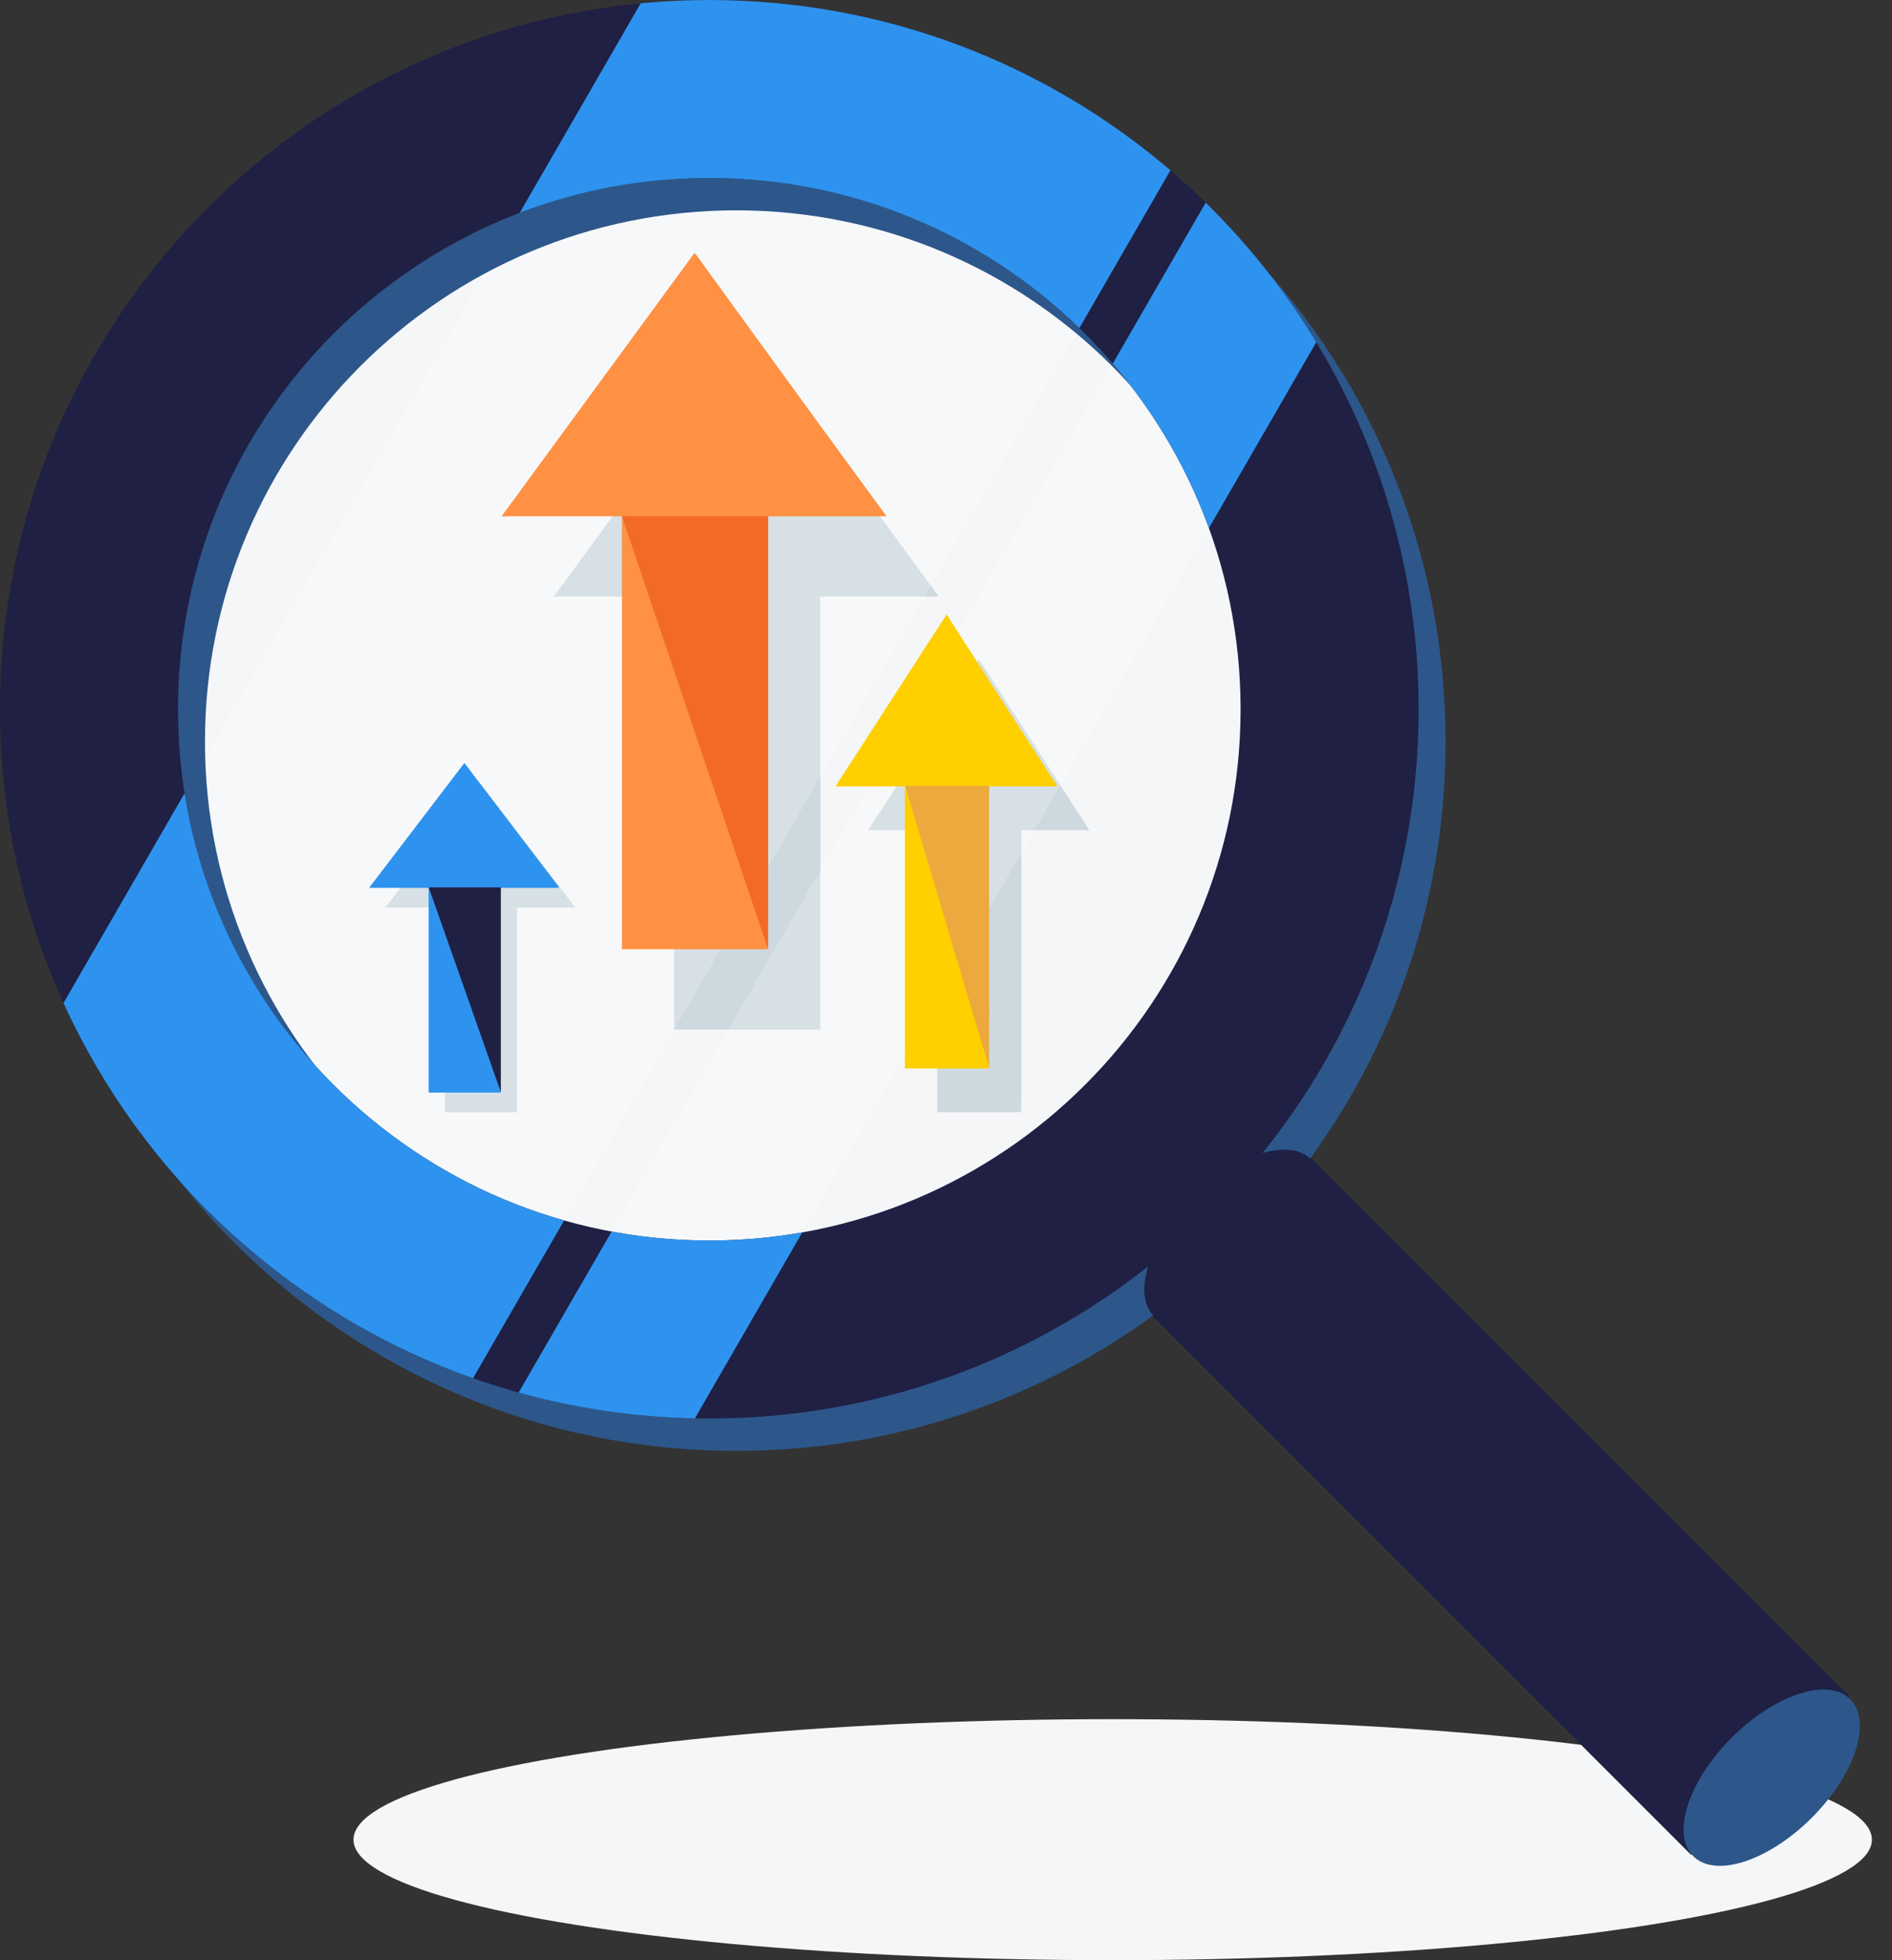 <svg width="471" height="488" viewBox="0 0 471 488" fill="none" xmlns="http://www.w3.org/2000/svg">
<rect x="0" y="0" width="471" height="488" fill="#333333" stroke="none"/>
<ellipse cx="277" cy="458" rx="189" ry="30" fill="#F5F6F8"/>
<circle cx="184.632" cy="185.974" r="151.062" fill="#F5F6F8"/>
<path d="M185.79 83.11V148.528H137.878L185.79 83.11Z" fill="#CDD8DF"/>
<path d="M185.79 83.11V148.528H233.701L185.79 83.11Z" fill="#CDD8DF"/>
<path d="M167.823 148.528V256.328H204.217L167.823 148.528Z" fill="#CDD8DF"/>
<path d="M204.217 256.328L204.217 148.528L167.823 148.528L204.217 256.328Z" fill="#CDD8DF"/>
<path d="M243.657 164.076V206.674H216.13L243.657 164.076Z" fill="#CDD8DF"/>
<path d="M243.657 164.076V206.674H271.184L243.657 164.076Z" fill="#CDD8DF"/>
<path d="M233.335 206.674V276.87H254.244L233.335 206.674Z" fill="#CDD8DF"/>
<path d="M254.244 276.87L254.244 206.674L233.335 206.674L254.244 276.87Z" fill="#CDD8DF"/>
<path d="M119.593 194.989V225.922H95.966L119.593 194.989Z" fill="#CDD8DF"/>
<path d="M119.593 194.989V225.922H143.22L119.593 194.989Z" fill="#CDD8DF"/>
<path d="M110.733 225.922V276.898H128.681L110.733 225.922Z" fill="#CDD8DF"/>
<path d="M128.681 276.898L128.681 225.922L110.733 225.922L128.681 276.898Z" fill="#CDD8DF"/>
<path opacity="0.2" fill-rule="evenodd" clip-rule="evenodd" d="M36.227 214.333L134.999 43.255C150.544 37.849 167.245 34.912 184.632 34.912C219.578 34.912 251.753 46.779 277.346 66.702L127.68 325.933C80.935 306.892 45.872 265.113 36.227 214.333Z" fill="white"/>
<path opacity="0.2" fill-rule="evenodd" clip-rule="evenodd" d="M138.776 329.951L286.371 74.309C297.246 84.223 306.668 95.704 314.278 108.396L182.283 337.019C167.135 336.788 152.529 334.328 138.776 329.951Z" fill="white"/>
<path d="M173 63L125 128.5H155V236H191V128.5H220.5L173 63Z" fill="#FF9144"/>
<path d="M235.644 153L208 195.783H225.277V266H246.01V195.783H263L235.644 153Z" fill="#FFCF00"/>
<path d="M115.623 190L92 221.046H106.764V272H124.482V221.046H139L115.623 190Z" fill="#2E93EE"/>
<path d="M172.79 63.11V128.528H124.878L172.79 63.11Z" fill="#FF9144"/>
<path d="M172.79 63.11V128.528H220.701L172.79 63.11Z" fill="#FF9144"/>
<path d="M154.823 128.528V236.328H191.217L154.823 128.528Z" fill="#FF9144"/>
<path d="M191.217 236.328L191.217 128.528L154.823 128.528L191.217 236.328Z" fill="#F26A23"/>
<path d="M235.657 153.076V195.674H208.13L235.657 153.076Z" fill="#FFCF00"/>
<path d="M235.657 153.076V195.674H263.184L235.657 153.076Z" fill="#FFCF00"/>
<path d="M225.335 195.674V265.87H246.244L225.335 195.674Z" fill="#FFCF00"/>
<path d="M246.244 265.87L246.244 195.674L225.335 195.674L246.244 265.87Z" fill="#ECA93E"/>
<path d="M115.593 189.989V220.922H91.966L115.593 189.989Z" fill="#2E93EE"/>
<path d="M115.593 189.989V220.922H139.22L115.593 189.989Z" fill="#2E93EE"/>
<path d="M106.733 220.922V271.898H124.681L106.733 220.922Z" fill="#2E93EE"/>
<path d="M124.681 271.898L124.681 220.922L106.733 220.922L124.681 271.898Z" fill="#1F2044"/>
<rect x="271.015" y="311.805" width="55.788" height="212.056" transform="rotate(-45 271.015 311.805)" fill="#1F2044"/>
<path fill-rule="evenodd" clip-rule="evenodd" d="M183.289 361.207C280.809 361.207 359.864 282.151 359.864 184.632C359.864 87.112 280.809 8.057 183.289 8.057C85.769 8.057 6.714 87.112 6.714 184.632C6.714 282.151 85.769 361.207 183.289 361.207ZM183.289 316.895C256.336 316.895 315.552 257.679 315.552 184.632C315.552 111.585 256.336 52.368 183.289 52.368C110.242 52.368 51.026 111.585 51.026 184.632C51.026 257.679 110.242 316.895 183.289 316.895Z" fill="#2D578A"/>
<path fill-rule="evenodd" clip-rule="evenodd" d="M176.575 353.15C274.095 353.15 353.15 274.095 353.15 176.575C353.15 79.055 274.095 0 176.575 0C79.055 0 0 79.055 0 176.575C0 274.095 79.055 353.15 176.575 353.15ZM176.575 308.838C249.622 308.838 308.838 249.622 308.838 176.575C308.838 103.528 249.622 44.312 176.575 44.312C103.528 44.312 44.312 103.528 44.312 176.575C44.312 249.622 103.528 308.838 176.575 308.838Z" fill="#1F2044"/>
<ellipse cx="441.058" cy="442.572" rx="14.099" ry="27.636" transform="rotate(45 441.058 442.572)" fill="#2D578A"/>
<ellipse cx="306.809" cy="308.152" rx="14.099" ry="27.636" transform="rotate(45 306.809 308.152)" fill="#1F2044"/>
<path fill-rule="evenodd" clip-rule="evenodd" d="M117.758 343.117C72.425 327.107 35.584 293.111 15.807 249.702L45.955 197.484C54.073 248.601 91.478 289.965 140.435 303.84L117.758 343.117ZM291.373 42.406C260.504 15.969 220.405 0 176.575 0C170.815 0 165.12 0.276 159.502 0.815L129.385 52.978C144.042 47.379 159.95 44.312 176.575 44.312C212.393 44.312 244.886 58.549 268.702 81.674L291.373 42.406Z" fill="#2E93EE"/>
<path fill-rule="evenodd" clip-rule="evenodd" d="M172.99 353.114L199.718 306.821C192.203 308.147 184.47 308.838 176.575 308.838C168.267 308.838 160.137 308.072 152.254 306.607L129.108 346.697C143.111 350.596 157.816 352.812 172.99 353.114ZM327.684 85.176C319.977 72.46 310.71 60.795 300.148 50.447L277.014 90.516C287.293 102.501 295.464 116.347 300.951 131.479L327.684 85.176Z" fill="#2E93EE"/>
</svg>
